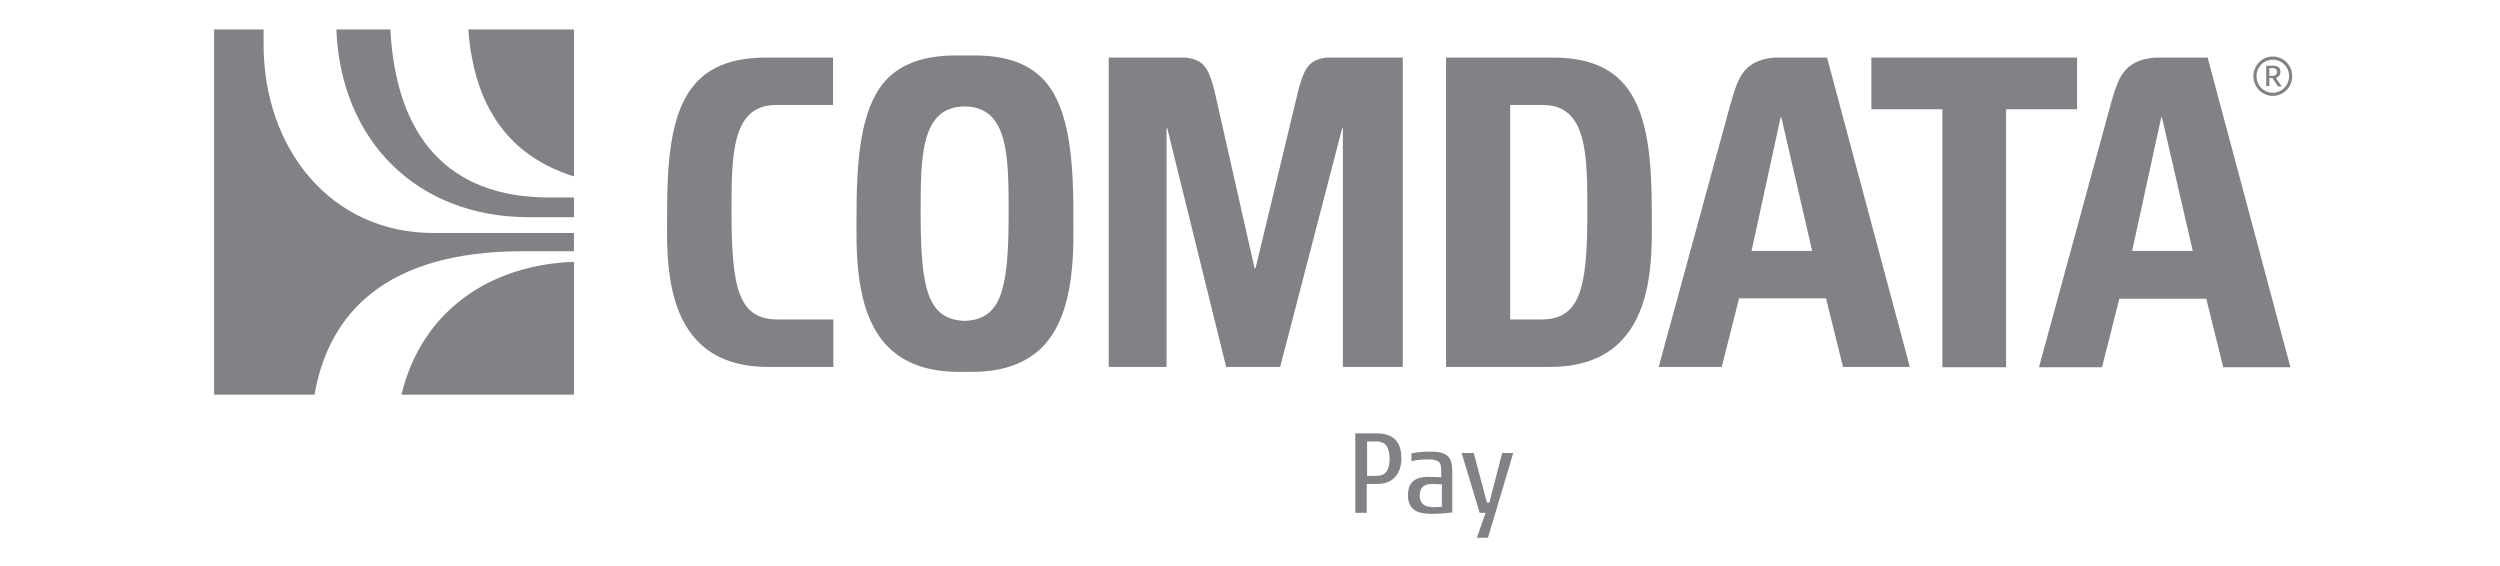 <svg fill="none" height="41" viewBox="0 0 181 41" width="181" xmlns="http://www.w3.org/2000/svg"><g fill="#808285"><path d="m104.719 4.168h7.698c6.043 0 7.172 4.098 7.172 11.071 0 3.436.526 11.325-7.372 11.325h-7.523v-22.396zm4.614 18.961h2.232c2.808 0 3.36-2.138 3.36-7.763 0-4.123 0-7.762-3.21-7.762h-2.382z"/><path d="m150.381 4.168v3.741h-5.14v18.681h-4.614v-18.681h-5.141v-3.741z"/><path d="m48.299 15.239c0-6.973 1.128-11.071 7.172-11.071h4.84v3.436h-4.138c-3.21 0-3.21 3.639-3.21 7.762 0 5.625.552 7.763 3.36 7.763h4.012v3.436h-4.689c-7.874.025-7.347-7.864-7.347-11.325z"/><path d="m132.278 4.168h-3.811c-2.408.204-2.683 1.705-3.235 3.563l-5.141 18.833h4.564l1.254-4.963h6.294l1.229 4.963h4.839zm-5.466 13.998 2.106-9.671h.05l2.232 9.671z"/><path d="m96.043 4.168c-1.254.153-1.605.738-2.031 2.316l-3.109 12.929h-.075l-2.909-12.878c-.426-1.629-.777-2.214-2.081-2.367h-5.567v22.396h4.188v-17.281h.05l4.263 17.281h3.912l4.489-17.281h.05v17.281h4.338v-22.396z"/><path d="m159.834 4.168h-3.837c-2.257.204-2.633 1.502-3.134 3.207l-5.241 19.215h4.564l1.254-4.963h6.294l1.228 4.963h4.865zm-5.467 13.998 2.107-9.671h.05l2.232 9.671z"/><path d="m77.713 15.341c0-4.428-.451-7.966-2.332-9.748-1.078-1.043-2.633-1.578-4.84-1.578h-1.354c-2.207 0-3.761.56-4.84 1.578-1.881 1.807-2.332 5.319-2.332 9.748 0 2.418-.251 7.304 2.332 9.824 1.103 1.069 2.683 1.756 5.04 1.756h1.003c2.357 0 3.937-.687 5.04-1.756 2.533-2.52 2.282-7.406 2.282-9.824zm-11.058.127c0-4.123 0-7.737 3.185-7.762 3.185.025 3.185 3.639 3.185 7.762 0 5.497-.527 7.661-3.185 7.763-2.658-.102-3.185-2.265-3.185-7.763z"/><path d="m164.55 6.942c-.777 0-1.404-.636-1.404-1.425 0-.789.627-1.425 1.404-1.425.778 0 1.405.636 1.405 1.425 0 .789-.627 1.425-1.405 1.425zm0-2.621c-.652 0-1.178.534-1.178 1.196 0 .662.526 1.196 1.178 1.196s1.179-.534 1.179-1.196c0-.662-.527-1.196-1.179-1.196zm.351 1.909-.376-.585h-.225v.585h-.226v-1.476h.501c.326 0 .527.127.527.458 0 .178-.1.356-.326.433l.426.611h-.301zm-.376-1.298h-.225v.56h.225c.201 0 .326-.076.326-.28 0-.204-.125-.28-.326-.28z"/><path d="m19.086 3.226v-1.094h-3.586v26.443h7.272c1.028-5.955 5.241-10.384 15.045-10.384h3.736v-1.323h-10.181c-7.422 0-12.287-6.108-12.287-13.641zm9.98 25.349h12.488v-9.62c-5.968.204-11.008 3.461-12.488 9.62zm4.84-26.443c.426 5.701 3.009 9.188 7.648 10.638v-10.638zm-5.642 0h-3.912c.326 8.17 5.943 13.591 13.917 13.591h3.285v-1.425h-1.73c-7.397.025-11.159-4.428-11.56-12.165z"/><path d="m99.704 35.039h-.752v2.087h-.828v-5.752h1.53c1.48 0 1.806.891 1.806 1.807 0 .942-.452 1.858-1.756 1.858zm-.1-3.079h-.627v2.494h.627c.577 0 1.003-.229 1.003-1.273-.025-1.018-.451-1.222-1.003-1.222z"/><path d="m105.145 37.101c-.15.025-.827.102-1.454.102-.827 0-1.755-.127-1.755-1.349 0-1.222.877-1.374 1.78-1.323 0 0 .577.025.627.025v-.433c0-.611-.075-.865-1.003-.865-.451 0-.928.076-1.153.127v-.56c.351-.076.802-.127 1.354-.127 1.329 0 1.604.433 1.604 1.476zm-.777-2.036-.552-.025c-.576-.025-1.028.127-1.028.84 0 .382.151.585.376.713.201.102.427.127.652.127.101 0 .577-.025.577-.025v-1.629z"/><path d="m107.729 38.933h-.802l.627-1.807h-.427l-1.304-4.327h.878l.953 3.589h.176l.927-3.589h.803z"/></g></svg>